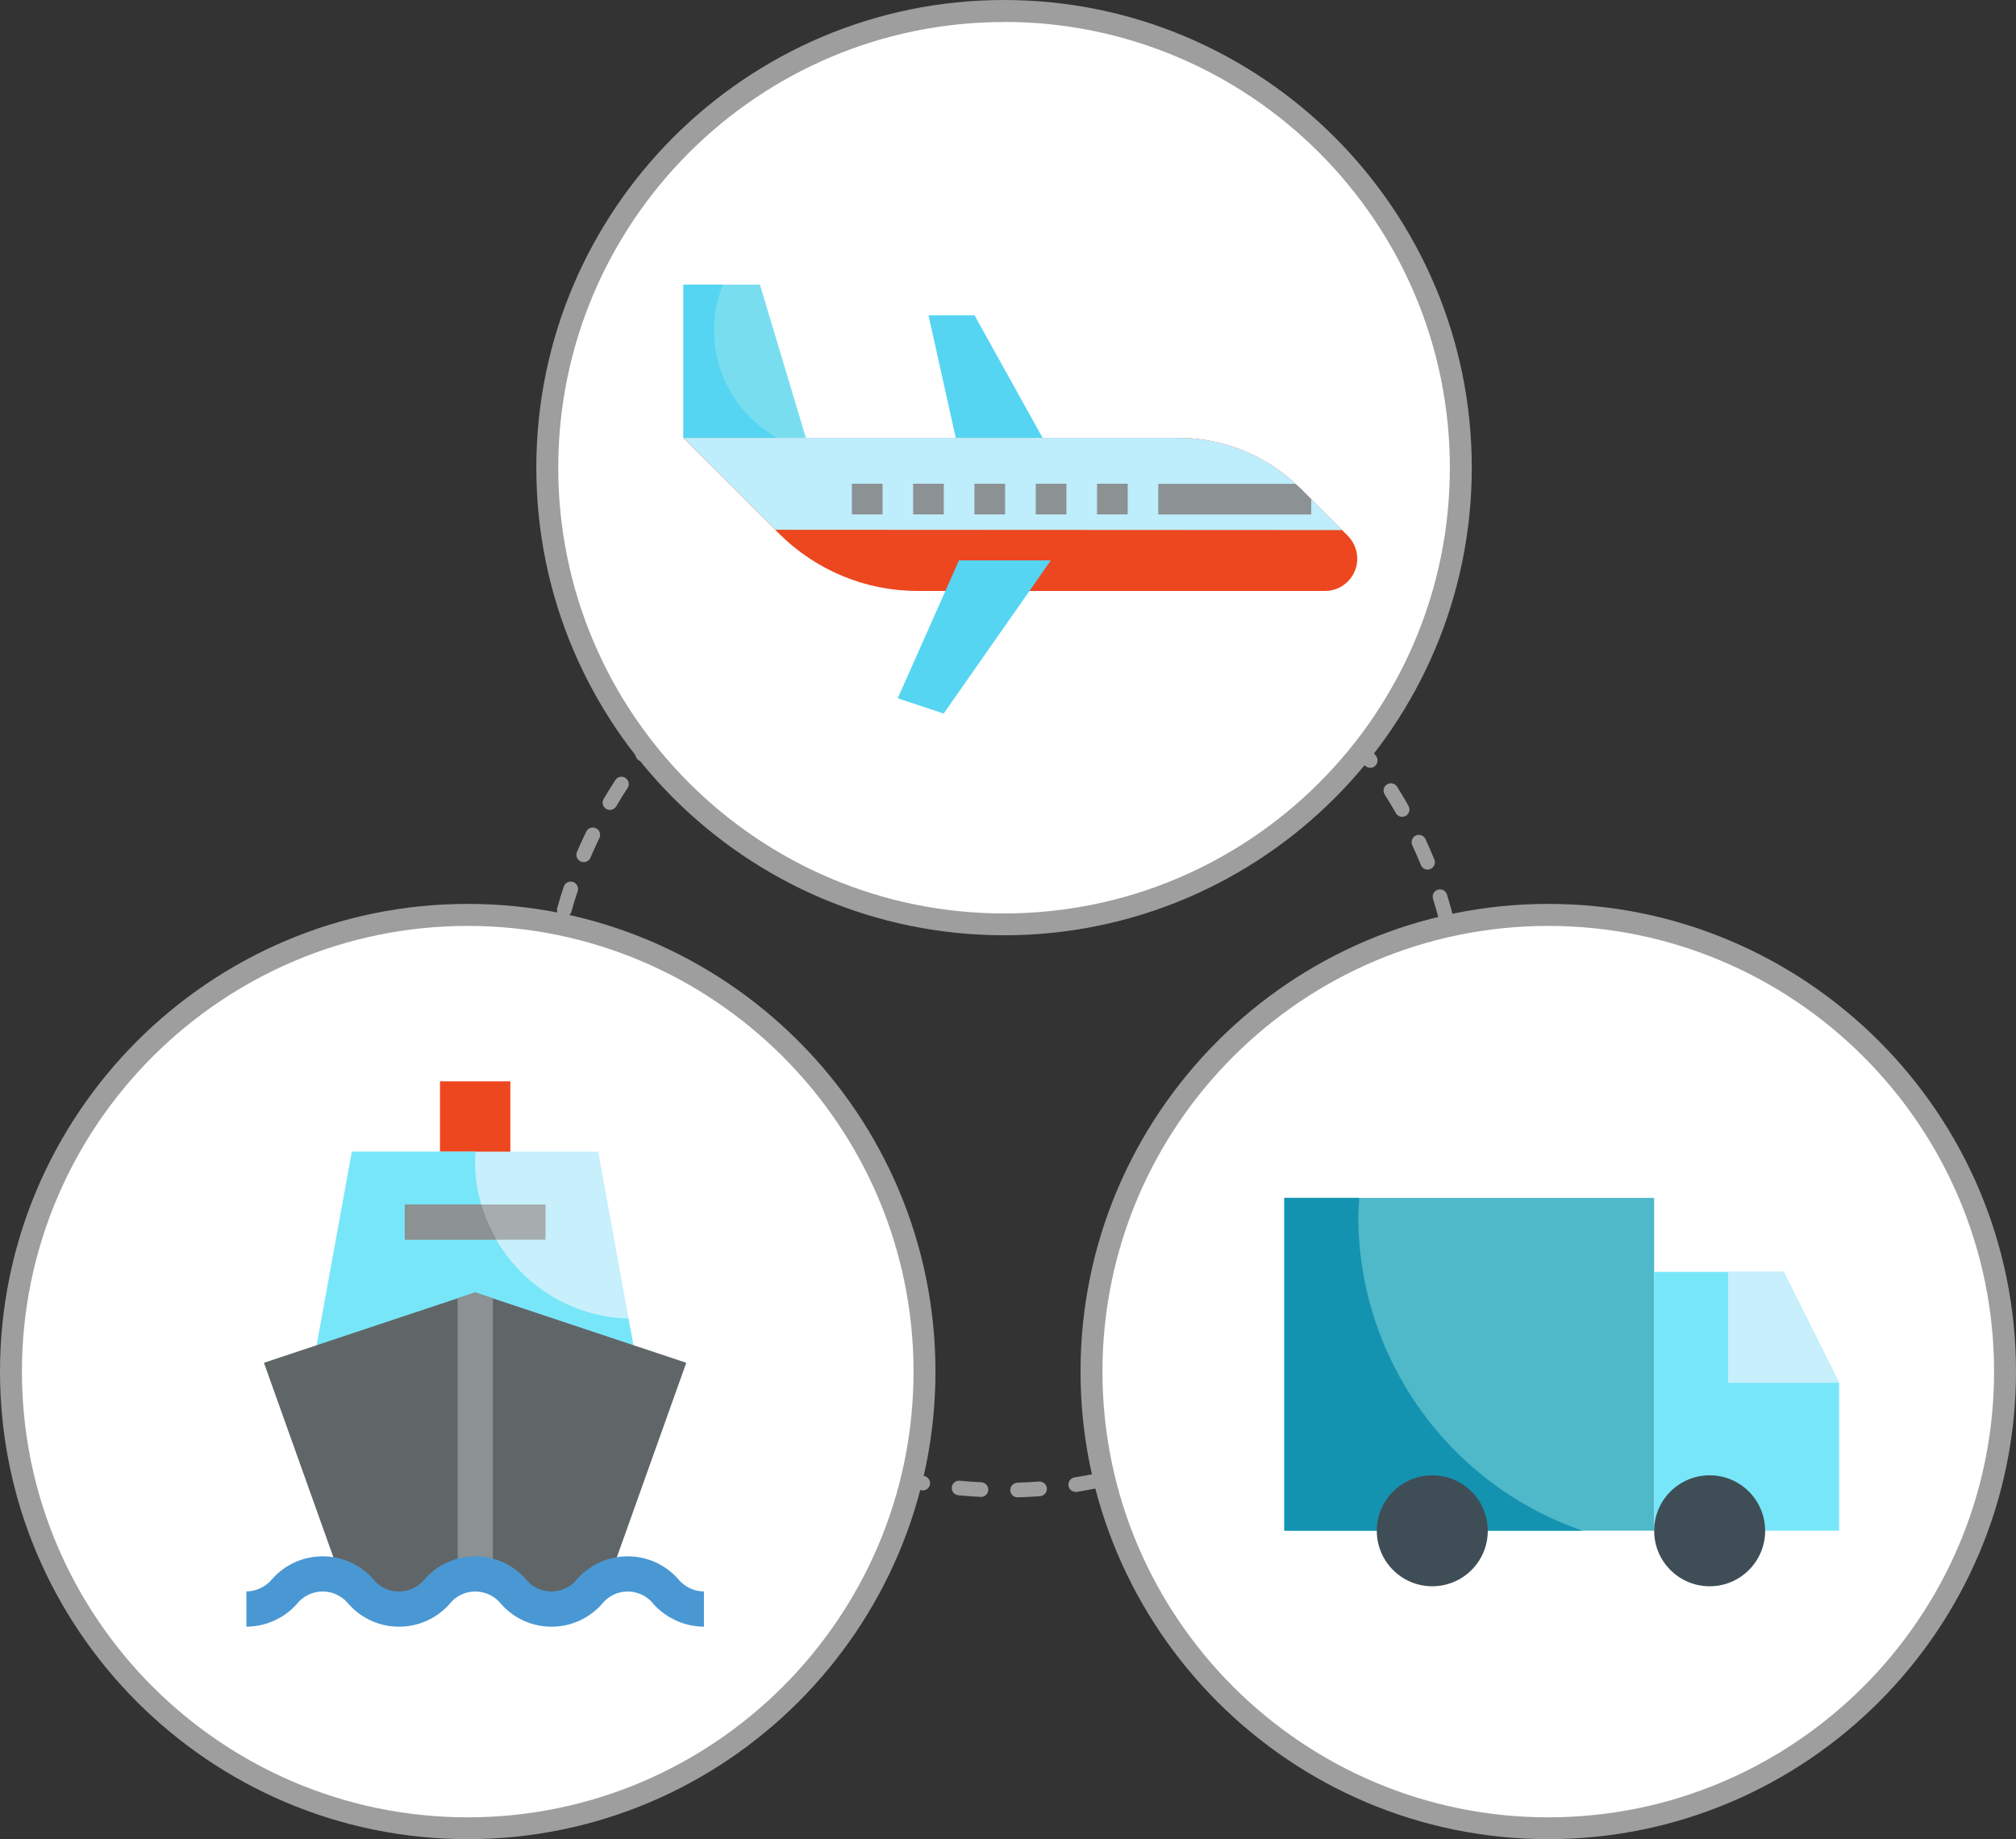 <?xml version="1.0" encoding="UTF-8"?><svg id="_レイヤー_2" xmlns="http://www.w3.org/2000/svg" viewBox="0 0 194 177.02" width="194" height="177.02"><rect x="0" y="0" width="194" height="177.02" fill="#333333" stroke="none"/><defs><style>.cls-1{fill:#4a98d3;}.cls-1,.cls-2,.cls-3,.cls-4,.cls-5,.cls-6,.cls-7,.cls-8,.cls-9,.cls-10,.cls-11,.cls-12,.cls-13,.cls-14,.cls-15{stroke-width:0px;}.cls-2{fill:#78e6f9;}.cls-3{fill:#78deef;}.cls-4{fill:#606668;}.cls-5{fill:#4fb8c9;}.cls-6{fill:#55d5f2;}.cls-7{fill:#3f4e56;}.cls-8{fill:#1493b0;}.cls-9{fill:#c8f0fc;}.cls-10{fill:#a7adaf;}.cls-11{fill:#beedfc;}.cls-12{fill:#9e9e9f;}.cls-13{fill:#8c9193;}.cls-14{fill:#fff;}.cls-15{fill:#ed4720;}</style></defs><g id="_レイヤー_6"><path class="cls-12" d="m97.92,144.12c-.38,0-.69-.3-.7-.68-.01-.39.3-.71.68-.73.69-.02,1.39-.06,2.08-.11.39-.02.73.26.76.65s-.26.73-.65.76c-.71.05-1.43.09-2.14.11h-.02Zm-3.52-.04s-.02,0-.04,0c-.72-.04-1.44-.09-2.14-.16-.39-.04-.67-.38-.63-.77.04-.39.38-.67.77-.63.68.07,1.38.12,2.07.15.39.02.69.35.67.74-.02.38-.33.67-.7.67Zm9.12-.48c-.34,0-.64-.25-.7-.59-.06-.38.2-.74.59-.81.68-.11,1.37-.23,2.04-.37.38-.08.75.17.83.55.08.38-.17.75-.55.83-.7.14-1.41.27-2.11.39-.04,0-.07,0-.11,0Zm-14.72-.15s-.08,0-.12-.01c-.71-.13-1.41-.27-2.1-.43-.38-.09-.62-.47-.53-.84s.47-.62.84-.53c.67.15,1.35.29,2.03.42.38.07.64.43.57.82-.06.34-.36.58-.69.58Zm20.21-1.08c-.3,0-.59-.2-.68-.51-.11-.37.1-.76.48-.87.66-.19,1.33-.41,1.98-.63.37-.13.77.07.9.44.13.37-.07.77-.44.9-.67.23-1.36.45-2.04.65-.07.02-.13.03-.2.03Zm-25.68-.27c-.07,0-.14-.01-.21-.03-.67-.21-1.36-.45-2.03-.7-.36-.13-.55-.54-.42-.91s.54-.55.91-.42c.65.24,1.31.47,1.97.67.37.12.58.51.46.88-.09.3-.37.49-.67.49Zm30.97-1.66c-.27,0-.53-.16-.65-.42-.16-.36,0-.77.36-.93.63-.28,1.27-.58,1.88-.88.35-.18.77-.03.94.32.17.35.03.77-.32.95-.64.32-1.29.63-1.95.91-.09.04-.19.06-.28.06Zm-36.21-.38c-.1,0-.2-.02-.3-.07-.64-.3-1.29-.62-1.92-.95-.34-.18-.48-.61-.3-.95.18-.34.61-.48.95-.3.61.32,1.24.63,1.86.92.35.16.51.58.34.94-.12.26-.37.41-.64.41Zm41.21-2.22c-.24,0-.47-.12-.6-.34-.2-.33-.09-.77.24-.97.59-.35,1.18-.73,1.75-1.12.32-.22.76-.13.98.19.22.32.13.76-.19.98-.6.4-1.21.79-1.81,1.15-.11.07-.24.1-.36.1Zm-46.15-.48c-.13,0-.26-.04-.38-.11-.6-.38-1.2-.78-1.78-1.19-.32-.22-.4-.66-.17-.98.22-.32.66-.4.98-.17.56.39,1.14.78,1.73,1.15.33.21.43.64.22.97-.13.21-.36.33-.6.33Zm50.78-2.73c-.21,0-.41-.09-.55-.27-.24-.3-.19-.75.11-.99.55-.43,1.08-.88,1.6-1.33.29-.26.74-.23.99.07.26.29.23.74-.07.99-.53.47-1.09.93-1.65,1.38-.13.1-.28.15-.44.15Zm-55.33-.57c-.16,0-.32-.05-.45-.16-.55-.45-1.09-.93-1.62-1.41-.29-.26-.31-.71-.05-.99.26-.29.71-.31.99-.05.51.47,1.04.92,1.57,1.36.3.25.34.69.09.99-.14.17-.34.26-.54.26Zm59.51-3.2c-.18,0-.35-.07-.49-.2-.28-.27-.28-.72-.01-1,.49-.5.96-1.01,1.41-1.52.26-.29.7-.32.99-.06.29.26.32.7.06.99-.47.53-.96,1.06-1.46,1.57-.14.14-.32.21-.5.21Zm-63.6-.66c-.19,0-.38-.07-.51-.22-.48-.52-.96-1.06-1.43-1.6-.25-.3-.22-.74.08-.99.3-.25.74-.21.99.08.45.53.91,1.05,1.38,1.55.27.28.25.73-.03,1-.14.13-.31.19-.48.19Zm67.27-3.62c-.15,0-.3-.05-.42-.14-.31-.23-.37-.68-.14-.99.41-.55.82-1.12,1.21-1.69.22-.32.66-.41.98-.19s.41.66.19.98c-.4.59-.82,1.18-1.25,1.74-.14.18-.35.28-.56.28Zm-70.84-.73c-.22,0-.43-.1-.57-.29-.42-.58-.82-1.18-1.21-1.77-.21-.33-.12-.76.21-.97s.76-.12.97.21c.37.58.77,1.16,1.17,1.72.23.32.16.76-.16.98-.12.09-.27.13-.41.13Zm73.93-3.97c-.12,0-.24-.03-.35-.09-.34-.19-.46-.62-.26-.96.34-.6.67-1.22.98-1.83.18-.35.6-.49.95-.31.35.18.49.6.31.95-.32.63-.66,1.27-1.01,1.89-.13.23-.37.36-.61.36Zm-76.92-.8c-.25,0-.49-.13-.62-.37-.34-.63-.67-1.27-.98-1.91-.17-.35-.02-.77.33-.94.35-.17.77-.02.94.33.3.62.62,1.24.95,1.85.19.34.06.77-.28.95-.11.06-.22.08-.33.08Zm79.38-4.26c-.09,0-.18-.02-.27-.05-.36-.15-.53-.56-.39-.92.26-.64.51-1.29.74-1.94.13-.37.53-.56.9-.43.37.13.56.53.43.9-.24.67-.49,1.34-.76,2.01-.11.27-.37.44-.65.44Zm-81.74-.86c-.28,0-.55-.17-.66-.45-.26-.67-.5-1.35-.72-2.03-.12-.37.08-.77.45-.89.37-.12.77.08.89.45.22.66.45,1.32.7,1.96.14.36-.04.77-.41.91-.08.03-.17.05-.25.05Zm83.53-4.47c-.06,0-.12,0-.18-.02-.38-.1-.6-.48-.5-.86.18-.66.34-1.34.48-2.02.08-.38.45-.63.84-.54.38.08.62.46.54.84-.15.7-.32,1.4-.5,2.09-.08.32-.37.52-.68.52Zm-85.21-.9c-.32,0-.61-.22-.68-.54-.17-.69-.32-1.4-.45-2.1-.07-.38.18-.75.56-.82.38-.07.75.18.82.56.13.68.28,1.36.44,2.03.09.38-.14.76-.52.85-.06.01-.11.02-.17.02Zm86.3-4.62s-.06,0-.09,0c-.39-.05-.66-.4-.61-.79.09-.69.16-1.39.22-2.07.03-.39.36-.67.76-.64.39.03.68.37.64.76-.06.7-.13,1.42-.23,2.13-.05.35-.35.61-.7.61Zm-87.27-.93c-.35,0-.66-.27-.7-.63-.08-.7-.14-1.42-.18-2.14-.02-.39.27-.72.66-.75.41-.01.72.27.75.66.04.69.1,1.39.18,2.07.04.39-.24.73-.62.78-.03,0-.05,0-.08,0Zm87.64-4.69c-.39,0-.7-.32-.7-.7v-.15c0-.69-.02-1.39-.05-2.08-.02-.39.28-.72.67-.74.39-.01.72.28.74.67.03.71.05,1.43.05,2.14v.15c0,.39-.32.7-.7.7Zm-87.9-.93h-.01c-.39,0-.7-.33-.69-.72.01-.72.04-1.44.09-2.14.02-.39.36-.68.75-.66.39.03.68.36.66.75-.04.69-.07,1.38-.09,2.08,0,.38-.32.69-.7.69Zm87.54-4.84c-.35,0-.65-.26-.7-.62-.09-.68-.19-1.37-.31-2.05-.07-.38.19-.75.57-.82.38-.07.75.19.82.57.12.7.23,1.42.32,2.12.05.39-.22.74-.61.79-.03,0-.06,0-.09,0Zm-87.09-.78s-.07,0-.1,0c-.39-.06-.65-.41-.6-.8.1-.71.22-1.42.36-2.12.07-.38.44-.63.83-.56.38.07.63.45.56.83-.13.67-.25,1.36-.35,2.05-.05.35-.35.6-.7.6Zm86.02-4.75c-.31,0-.6-.21-.68-.53-.17-.67-.37-1.34-.57-2-.12-.37.09-.77.46-.88.37-.12.77.09.88.46.21.68.41,1.37.59,2.06.1.38-.13.76-.5.86-.06.02-.12.02-.18.02Zm-84.85-.76c-.06,0-.13,0-.19-.03-.37-.1-.59-.49-.49-.87.19-.68.4-1.37.63-2.05.12-.37.52-.57.89-.45.37.12.57.52.45.89-.22.66-.43,1.33-.61,1.99-.09.31-.37.51-.68.51Zm83.08-4.59c-.28,0-.54-.17-.65-.44-.26-.64-.54-1.28-.83-1.91-.16-.35,0-.77.34-.93.35-.16.77,0,.93.34.3.65.59,1.31.86,1.97.15.36-.03.77-.39.92-.09.04-.18.05-.26.05Zm-81.21-.72c-.09,0-.19-.02-.28-.06-.36-.15-.52-.57-.37-.92.28-.65.58-1.31.89-1.95.17-.35.59-.5.94-.33.35.17.5.59.33.94-.3.62-.59,1.26-.86,1.89-.11.27-.37.43-.65.43Zm78.76-4.36c-.25,0-.48-.13-.61-.36-.34-.6-.7-1.2-1.07-1.79-.21-.33-.11-.76.22-.97.33-.21.76-.11.97.22.38.6.75,1.22,1.1,1.85.19.34.07.77-.27.96-.11.06-.23.09-.35.09Zm-76.23-.66c-.12,0-.24-.03-.36-.1-.34-.2-.45-.63-.25-.96.36-.61.74-1.22,1.13-1.82.21-.33.65-.42.97-.2s.42.65.2.97c-.38.58-.75,1.17-1.09,1.76-.13.22-.37.35-.61.35Zm73.15-4.06c-.21,0-.43-.1-.56-.28-.42-.56-.85-1.11-1.28-1.64-.25-.3-.2-.74.09-.99.3-.25.74-.2.99.09.45.55.9,1.12,1.33,1.69.23.31.17.75-.14.99-.13.09-.27.14-.42.14Zm-70-.6c-.15,0-.3-.05-.43-.15-.31-.24-.36-.68-.13-.99.44-.56.89-1.12,1.35-1.66.25-.3.7-.33.99-.08.3.25.33.7.08.99-.45.52-.89,1.07-1.31,1.61-.14.18-.35.27-.56.27Zm66.35-3.68c-.18,0-.37-.07-.51-.21-.48-.49-.98-.98-1.48-1.46-.28-.27-.3-.71-.03-1,.27-.28.71-.3,1-.03.52.49,1.04,1,1.53,1.51.27.28.26.73-.02,1-.14.13-.31.2-.49.2Zm-62.62-.54c-.18,0-.36-.07-.5-.21-.27-.28-.27-.72,0-1,.5-.5,1.03-1,1.56-1.48.29-.26.73-.24,1,.05.26.29.24.73-.05,1-.51.46-1.02.95-1.51,1.43-.14.14-.32.21-.5.21Zm58.46-3.25c-.15,0-.31-.05-.44-.15-.53-.42-1.09-.85-1.65-1.26-.32-.23-.39-.67-.16-.98.23-.32.67-.39.98-.16.58.42,1.16.86,1.71,1.3.3.24.35.69.11.99-.14.17-.34.26-.55.26Zm-54.23-.47c-.21,0-.42-.09-.56-.27-.24-.31-.18-.75.13-.99.57-.44,1.15-.86,1.73-1.27.32-.22.76-.14.98.18s.14.76-.18.98c-.56.39-1.13.81-1.68,1.23-.13.1-.28.15-.43.15Zm49.61-2.76c-.12,0-.25-.03-.36-.1-.59-.36-1.2-.71-1.8-1.03-.34-.19-.47-.61-.28-.96.19-.34.61-.47.96-.28.62.34,1.25.7,1.86,1.07.33.2.44.63.24.97-.13.22-.36.34-.6.34Zm-44.94-.39c-.24,0-.48-.13-.61-.35-.2-.34-.08-.77.25-.96.62-.36,1.25-.71,1.88-1.04.34-.18.77-.05.95.3.18.35.05.77-.3.95-.61.32-1.22.66-1.82,1.01-.11.07-.23.1-.35.1Zm39.96-2.22c-.09,0-.19-.02-.29-.06-.63-.28-1.28-.55-1.91-.8-.36-.14-.54-.55-.4-.91.14-.36.55-.54.91-.4.66.26,1.33.53,1.98.82.36.16.52.57.36.93-.12.26-.37.42-.64.42Zm-34.92-.31c-.27,0-.54-.16-.65-.43-.15-.36.02-.77.37-.92.66-.28,1.34-.55,2-.79.37-.13.77.05.9.42.13.37-.05.77-.42.9-.64.24-1.29.49-1.94.76-.09.04-.18.06-.27.06Zm29.64-1.64c-.07,0-.13,0-.2-.03-.66-.2-1.34-.38-2-.54-.38-.09-.61-.47-.52-.85.09-.38.48-.61.85-.52.69.17,1.39.36,2.07.56.37.11.59.5.47.88-.09.31-.37.5-.67.5Zm-24.33-.21c-.31,0-.59-.2-.68-.52-.1-.37.12-.76.49-.87.68-.19,1.38-.37,2.08-.52.38-.09.76.15.84.53.09.38-.15.76-.53.84-.68.15-1.36.32-2.01.51-.06.02-.13.03-.19.03Zm18.84-1.04s-.07,0-.11,0c-.69-.11-1.38-.2-2.06-.28-.39-.04-.66-.39-.62-.78.04-.39.39-.66.78-.62.7.08,1.42.18,2.13.29.38.06.65.42.58.81-.06.35-.35.59-.69.59Zm-13.33-.12c-.35,0-.65-.25-.7-.61-.05-.39.21-.74.6-.8.71-.1,1.43-.19,2.13-.25.39-.05.73.25.77.63.04.39-.25.73-.63.77-.68.06-1.38.15-2.06.24-.03,0-.07,0-.1,0Zm7.73-.42s-.02,0-.02,0c-.47-.02-.93-.02-1.42-.02-.22,0-.44,0-.66,0h-.01c-.38,0-.7-.31-.7-.69,0-.39.3-.71.69-.72.24,0,.48,0,.74,0,.47,0,.94,0,1.41.02.39.01.69.34.68.73-.01.38-.32.68-.7.68Z"/><circle class="cls-14" cx="96.62" cy="45.01" r="43.95"/><path class="cls-12" d="m96.62,90.02c-24.82,0-45.01-20.19-45.01-45.01S71.81,0,96.62,0s45.01,20.19,45.01,45.01-20.19,45.01-45.01,45.01Zm0-87.9c-23.65,0-42.9,19.24-42.9,42.9s19.24,42.9,42.9,42.9,42.9-19.24,42.9-42.9S120.28,2.11,96.62,2.11Z"/><circle class="cls-14" cx="45.01" cy="132.01" r="43.95"/><path class="cls-12" d="m45.01,177.02c-24.82,0-45.01-20.19-45.01-45.01s20.19-45.01,45.01-45.01,45.01,20.19,45.01,45.01-20.19,45.01-45.01,45.01Zm0-87.9c-23.65,0-42.9,19.24-42.9,42.9s19.24,42.9,42.9,42.9,42.9-19.24,42.9-42.9-19.24-42.9-42.9-42.9Z"/><circle class="cls-14" cx="148.99" cy="132.01" r="43.95"/><path class="cls-12" d="m148.99,177.02c-24.82,0-45.01-20.19-45.01-45.01s20.19-45.01,45.01-45.01,45.01,20.19,45.01,45.01-20.19,45.01-45.01,45.01Zm0-87.9c-23.65,0-42.9,19.24-42.9,42.9s19.24,42.9,42.9,42.9,42.9-19.24,42.9-42.9-19.24-42.9-42.9-42.9Z"/><path class="cls-6" d="m89.35,30.35l2.95,13.27h8.85l-7.37-13.27h-4.42Z"/><path class="cls-15" d="m129.71,51.58l-.56-.56-4.01-4.01c-3.12-3.12-7.35-4.87-11.76-4.87h-47.63l8.85,8.85.36.36c3.54,3.54,8.33,5.53,13.34,5.53h39.21c1.71,0,3.1-1.39,3.1-3.11,0-.82-.33-1.61-.91-2.19Z"/><path class="cls-11" d="m125.15,47.01c-3.12-3.12-7.35-4.87-11.76-4.87h-47.63l8.85,8.85,54.55.03-4.01-4.01Z"/><path class="cls-3" d="m73.13,27.4h-7.37v14.74h11.79l-4.42-14.74Z"/><path class="cls-13" d="m81.98,46.56h2.95v2.95h-2.95v-2.95Z"/><path class="cls-13" d="m87.87,46.56h2.95v2.95h-2.95v-2.95Z"/><path class="cls-13" d="m93.77,46.56h2.95v2.95h-2.95v-2.95Z"/><path class="cls-13" d="m99.67,46.56h2.95v2.95h-2.95v-2.95Z"/><path class="cls-13" d="m126.18,48.05l-1.03-1.03c-.16-.16-.33-.3-.5-.45h-13.19v2.95h14.72v-1.46Z"/><path class="cls-6" d="m92.28,53.94l-5.89,13.27,4.42,1.47,10.31-14.74h-8.84Z"/><path class="cls-13" d="m105.57,46.56h2.95v2.95h-2.95v-2.95Z"/><path class="cls-6" d="m68.71,31.82c0-1.52.29-3.02.87-4.42h-3.81v14.74h9.04c-3.76-2.07-6.09-6.03-6.09-10.32Z"/><path class="cls-15" d="m42.34,104.08h6.77v8.47h-6.77v-8.47Z"/><path class="cls-9" d="m57.58,110.85h-23.71l-3.39,18.63h30.48l-3.39-18.63Z"/><path class="cls-2" d="m45.72,111.7c0-.29.03-.56.04-.85h-11.9l-3.39,18.63h30.48l-.47-2.56c-8.23-.25-14.77-6.99-14.77-15.22Z"/><path class="cls-10" d="m38.95,115.93h13.55v3.39h-13.55v-3.39Z"/><path class="cls-4" d="m38.4,154.88c3.67,0,3.67-3.39,7.34-3.39s3.67,3.39,7.33,3.39c2.96,0,3.56-2.18,5.59-3.03l7.38-20.68-20.32-6.77-20.32,6.77,7.38,20.67c2.05.85,2.64,3.04,5.61,3.04Z"/><path class="cls-13" d="m47.42,124.96l-1.69-.56-1.69.56v26.53h3.39v-26.53Z"/><path class="cls-1" d="m67.74,156.57c-1.83-.01-3.58-.79-4.82-2.14-1.06-1.39-3.05-1.66-4.44-.59-.22.17-.42.37-.59.59-2.4,2.66-6.49,2.87-9.15.48-.17-.15-.33-.31-.48-.48-1.07-1.39-3.06-1.66-4.45-.59-.22.17-.42.37-.59.59-2.4,2.66-6.51,2.87-9.17.47-.16-.15-.32-.31-.47-.47-1.07-1.39-3.07-1.66-4.46-.59-.22.17-.42.37-.59.59-1.24,1.36-2.98,2.13-4.82,2.14v-3.39c.99-.02,1.91-.47,2.52-1.24,2.4-2.66,6.51-2.87,9.17-.47.16.15.32.3.47.47,1.07,1.39,3.06,1.66,4.46.59.22-.17.42-.37.59-.59,2.4-2.66,6.5-2.87,9.16-.47.17.15.32.31.47.47,1.06,1.39,3.05,1.65,4.44.59.22-.17.42-.37.59-.59,2.4-2.66,6.5-2.87,9.16-.48.17.15.33.31.48.48.61.77,1.53,1.23,2.52,1.24v3.39Z"/><path class="cls-13" d="m46.33,115.93h-7.38v3.39h8.83c-.62-1.07-1.11-2.2-1.46-3.39Z"/><path class="cls-5" d="m123.59,115.3h35.59v32.03h-35.59v-32.03Z"/><path class="cls-2" d="m171.64,122.42h-12.46v24.91h17.8v-14.24l-5.34-10.68Z"/><circle class="cls-7" cx="164.52" cy="147.34" r="5.34"/><path class="cls-9" d="m166.3,122.42v10.68h10.68l-5.34-10.68h-5.34Z"/><path class="cls-8" d="m130.71,117.08c0-.6.06-1.19.09-1.78h-7.21v32.03h28.7c-12.91-4.45-21.57-16.6-21.58-30.25Z"/><circle class="cls-7" cx="137.83" cy="147.34" r="5.34"/></g></svg>